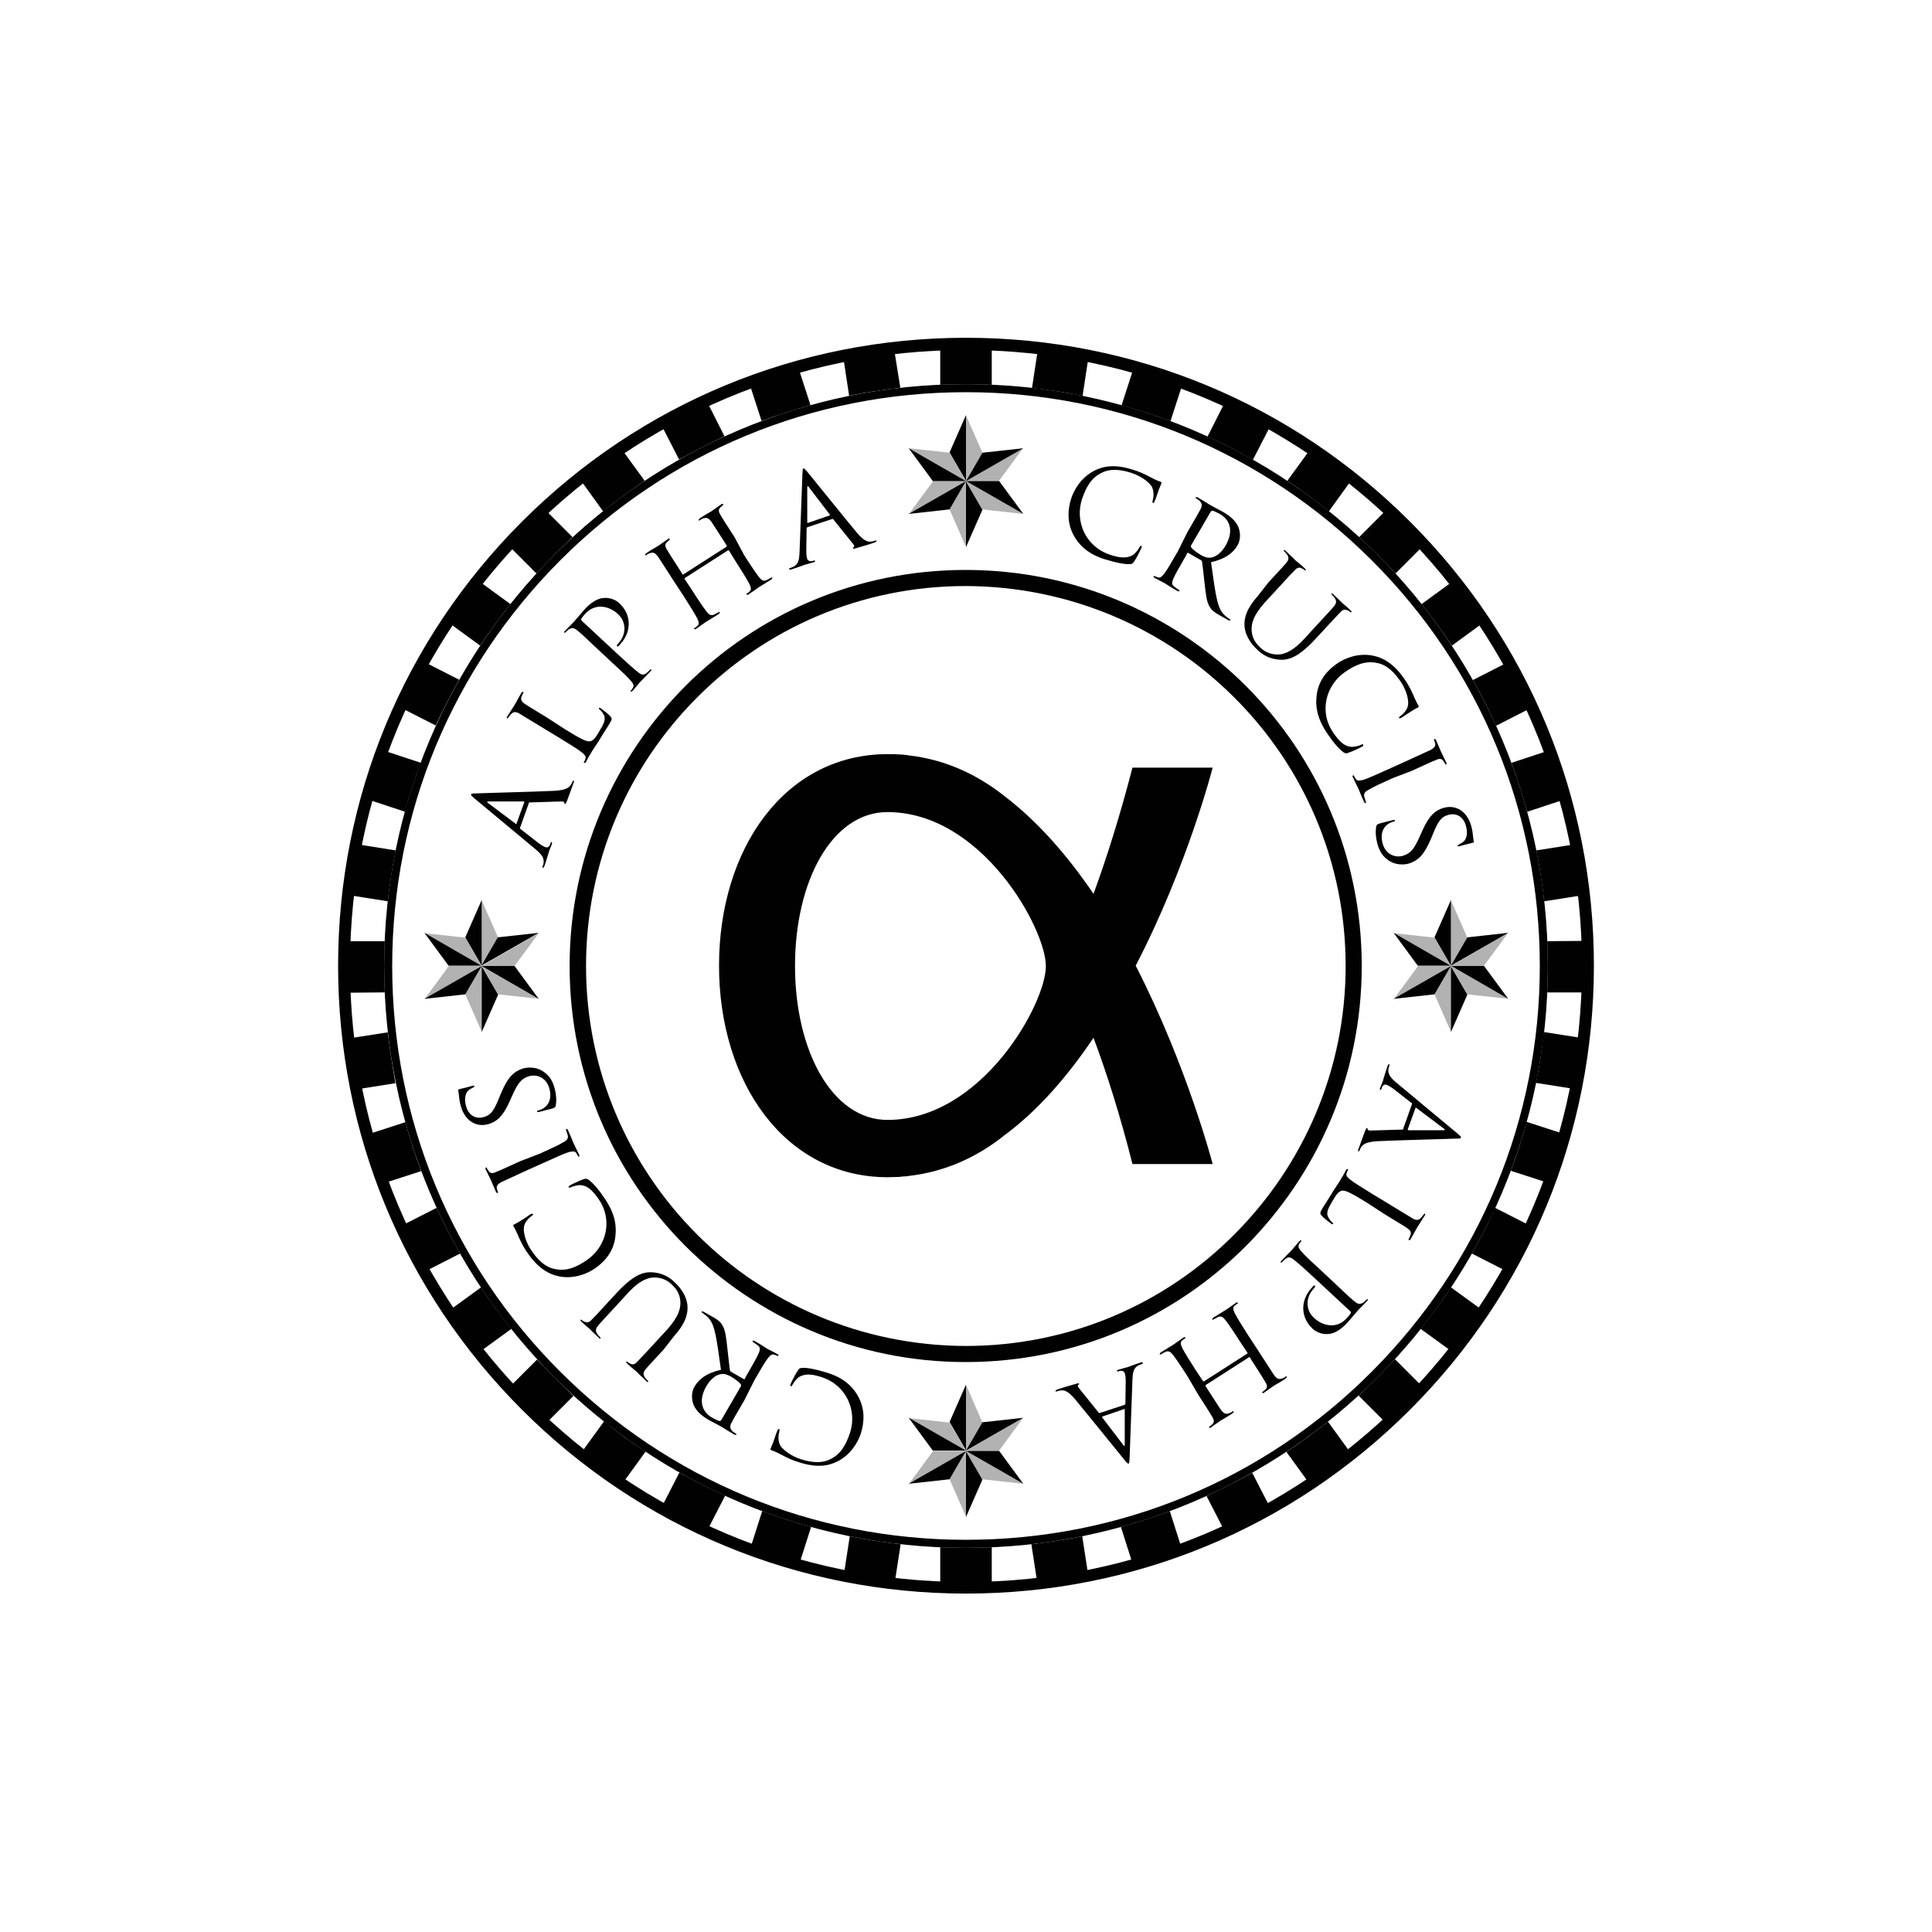 <?xml version="1.0" encoding="utf-8"?>
<!-- Generator: Adobe Illustrator 21.0.1, SVG Export Plug-In . SVG Version: 6.00 Build 0)  -->
<svg version="1.1" id="Layer_1" xmlns="http://www.w3.org/2000/svg" xmlns:xlink="http://www.w3.org/1999/xlink" x="0px" y="0px"
	 viewBox="0 0 600 600" style="enable-background:new 0 0 600 600;" xml:space="preserve">
<style type="text/css">
	.st0{fill:#010101;}
	.st1{fill:#B1B2B1;}
	.st2{enable-background:new    ;}
</style>
<g>
	<g>
		<g>
			<g>
				<g>
					<g>
						<path class="st0" d="M376.6,238.4h-24.9c-3.9,15-8,28-12.1,39.2c-8-11.8-17.3-22.5-27.7-30.4c-8.2-6.5-18.1-11.3-29.7-12.6
							c-0.2,0-0.4-0.1-0.6-0.1c-0.8-0.1-1.6-0.2-2.3-0.2c-1.2-0.1-2.3-0.1-3.6-0.1c-32,0-52.4,29.4-52.4,65.7
							c0,36.2,20.4,65.7,52.4,65.7c1.1,0,2.3-0.1,3.6-0.1c0.8-0.1,1.6-0.2,2.3-0.2c0.3,0,0.4-0.1,0.6-0.1
							c11.6-1.3,21.6-6.1,29.7-12.6c10.6-7.8,19.8-18.6,27.7-30.3c4.2,11.2,8.3,24.2,12.1,39.2h24.9c0,0-7.9-30.4-23.9-61.6
							C368.8,268.9,376.6,238.4,376.6,238.4 M275.6,347.8c-17.1,0-28.7-21.4-28.7-47.8c0-26.4,11.5-47.8,28.7-47.8
							c29.4,0,49.2,36.3,49.2,47.8C324.9,311.5,305,347.8,275.6,347.8"/>
						<path class="st0" d="M420.4,300h2.5c0,34-13.8,64.7-36,87c-22.3,22.3-53,36-87,36s-64.7-13.8-87-36c-22.3-22.3-36-53-36-87
							s13.8-64.7,36-87c22.3-22.3,53-36,87-36s64.7,13.8,87,36c22.3,22.3,36,53,36,87h-5c0-32.6-13.2-62.1-34.6-83.4
							c-21.3-21.3-50.8-34.5-83.4-34.6c-32.6,0-62.1,13.2-83.4,34.6C195.2,237.9,182,267.4,182,300s13.2,62.1,34.5,83.4
							c21.3,21.3,50.8,34.5,83.4,34.6c32.6,0,62.1-13.2,83.4-34.6c21.3-21.3,34.6-50.8,34.6-83.4H420.4"/>
						<path class="st1" d="M149.6,300l5.1-8.8l-5.1-11.6 M149.6,300l-5.1,8.8l5.1,11.6V300z M149.6,300h10.2l7.5-10.2L149.6,300z
							 M149.6,300h-10.2l-7.5,10.2L149.6,300z M149.6,300l5.1,8.8l12.7,1.4L149.6,300z M149.6,300l-5.1-8.8l-12.7-1.4L149.6,300z"/>
						<path class="st0" d="M149.6,279.5l-5.1,11.6l5.1,8.8 M149.6,320.5l5.1-11.6l-5.1-8.8C149.6,300,149.6,320.5,149.6,320.5z
							 M131.8,289.7l7.5,10.2h10.2L131.8,289.7z M167.3,310.2l-7.5-10.2h-10.2L167.3,310.2z M131.8,310.2l12.7-1.4l5.1-8.8
							L131.8,310.2z M167.3,289.7l-12.7,1.4l-5.1,8.8L167.3,289.7z"/>
						<path class="st1" d="M450.6,300l5.1-8.8l-5.1-11.6 M450.6,300l-5.1,8.8l5.1,11.6V300z M450.6,300h10.2l7.5-10.2L450.6,300z
							 M450.6,300h-10.2l-7.5,10.2L450.6,300z M450.6,300l5.1,8.8l12.7,1.4L450.6,300z M450.6,300l-5.1-8.8l-12.7-1.4L450.6,300z"/>
						<path class="st0" d="M450.6,279.5l-5.1,11.6l5.1,8.8 M450.6,320.5l5.1-11.6l-5.1-8.8V320.5z M432.8,289.7l7.5,10.2h10.2
							L432.8,289.7z M468.4,310.2l-7.5-10.2h-10.2L468.4,310.2z M432.8,310.2l12.7-1.4l5.1-8.8L432.8,310.2z M468.4,289.7l-12.7,1.4
							l-5.1,8.8L468.4,289.7z"/>
						<path class="st1" d="M300,149.4l5.1-8.8l-5.1-11.6 M300,149.4l-5.1,8.8l5.1,11.7V149.4z M300,149.4h10.2l7.5-10.2L300,149.4z
							 M300,149.4h-10.2l-7.5,10.2L300,149.4z M300,149.4l5.1,8.8l12.7,1.4L300,149.4z M300,149.4l-5.1-8.8l-12.7-1.4L300,149.4z"/>
						<path class="st0" d="M300,128.9l-5.1,11.6l5.1,8.8 M300,169.9l5.1-11.6l-5.1-8.8V169.9z M282.2,139.2l7.5,10.2H300
							L282.2,139.2z M317.8,159.6l-7.5-10.2H300L317.8,159.6z M282.2,159.6l12.7-1.4l5.1-8.8L282.2,159.6z M317.8,139.2l-12.7,1.4
							l-5.1,8.8L317.8,139.2z"/>
						<path class="st1" d="M300,450.6l5.1-8.8L300,430 M300,450.6l-5.1,8.8l5.1,11.6V450.6z M300,450.6h10.2l7.5-10.2L300,450.6z
							 M300,450.6h-10.2l-7.5,10.2L300,450.6z M300,450.6l5.1,8.8l12.7,1.4L300,450.6z M300,450.6l-5.1-8.8l-12.7-1.4L300,450.6z"/>
						<path class="st0" d="M300,430l-5.1,11.6l5.1,8.8 M300,471.1l5.1-11.6l-5.1-8.8V471.1z M282.2,440.3l7.5,10.2H300L282.2,440.3z
							 M317.8,460.8l-7.5-10.2H300L317.8,460.8z M282.2,460.8l12.7-1.4l5.1-8.8L282.2,460.8z M317.8,440.3l-12.7,1.4l-5.1,8.8
							L317.8,440.3z"/>
						<path class="st0" d="M300,108.7c105.7,0,191.3,85.7,191.3,191.3S405.7,491.3,300,491.3S108.7,405.7,108.7,300
							S194.3,108.7,300,108.7 M300,104.9c-52.1,0-101.1,20.3-137.9,57.1s-57.1,85.8-57.1,137.9s20.3,101.1,57.1,137.9
							s85.8,57.1,137.9,57.1s101.1-20.3,137.9-57.1s57.1-85.8,57.1-137.9s-20.3-101.1-57.1-137.9S352.1,104.9,300,104.9"/>
						<path class="st0" d="M300,121.8c47.6,0,92.3,18.6,126,52.2s52.2,78.4,52.2,126s-18.6,92.3-52.2,126s-78.4,52.2-126,52.2
							s-92.3-18.6-126-52.2s-52.2-78.4-52.2-126s18.6-92.3,52.2-126C207.7,140.3,252.4,121.8,300,121.8 M300,119.3
							c-99.8,0-180.7,80.9-180.7,180.7S200.2,480.7,300,480.7S480.7,399.8,480.7,300S399.8,119.3,300,119.3"/>
						<path class="st0" d="M200.2,149.3l-6.7-9.2l-12.9,9.4l6.7,9.3C191.5,155.4,195.8,152.3,200.2,149.3"/>
						<path class="st0" d="M225,135.5l-5.1-10.1l-14.2,7.2l5.2,10.1C215.5,140.2,220.1,137.8,225,135.5"/>
						<path class="st0" d="M177.8,166.8l-8.1-8.1L158.5,170l8.1,8.1C170.2,174.2,173.9,170.5,177.8,166.8"/>
						<path class="st0" d="M251.7,125.8l-3.5-10.8l-15.2,4.9l3.5,10.8C241.5,128.9,246.6,127.3,251.7,125.8"/>
						<path class="st0" d="M300,119.3c2.7,0,5.3,0.1,8,0.2v-11.4h-16v11.4C294.7,119.4,297.3,119.3,300,119.3"/>
						<path class="st0" d="M279.6,120.4l-1.8-11.2l-15.8,2.5l1.7,11.2C269,121.8,274.3,121.1,279.6,120.4"/>
						<path class="st0" d="M119.5,308.2c-0.1-2.7-0.2-5.5-0.2-8.2c0-2.6,0.1-5.2,0.2-7.7h-11.6l0,0l0,0v16l0,0l0,0"/>
						<path class="st0" d="M158.5,187.6l-9.3-6.8l-9.4,12.9l9.3,6.8C152.1,196,155.2,191.8,158.5,187.6"/>
						<path class="st0" d="M122.9,264.1l-11.4-1.8l-2.5,15.8l11.4,1.8C121.1,274.5,121.8,269.3,122.9,264.1"/>
						<path class="st0" d="M142.6,211.1l-10.2-5.2l-7.3,14.2l10.2,5.2C137.6,220.5,140,215.7,142.6,211.1"/>
						<path class="st0" d="M130.7,236.9l-10.9-3.6l-4.9,15.2l10.9,3.6C127.2,246.9,128.8,241.8,130.7,236.9"/>
						<path class="st0" d="M464.6,225.4l10.2-5.2l-7.2-14.2l-10.2,5.2C460,215.7,462.4,220.5,464.6,225.4"/>
						<path class="st0" d="M336.2,123l1.7-11.2l-15.7-2.5l-1.7,11.2C325.7,121.1,331,121.8,336.2,123"/>
						<path class="st0" d="M479.6,279.9l11.4-1.8l-2.5-15.8l-11.4,1.8C478.2,269.3,478.9,274.6,479.6,279.9"/>
						<path class="st0" d="M450.9,200.5l9.3-6.8l-9.4-12.9l-9.3,6.8C444.8,191.8,447.9,196,450.9,200.5"/>
						<path class="st0" d="M474.3,252.1l10.9-3.6l-4.9-15.2l-10.9,3.6C471.2,241.8,472.8,246.9,474.3,252.1"/>
						<path class="st0" d="M363.5,130.8l3.5-10.8l-15.2-4.9l-3.5,10.8C353.4,127.3,358.5,128.9,363.5,130.8"/>
						<path class="st0" d="M389.1,142.8l5.2-10.1l-14.2-7.2l-5.1,10.1C379.9,137.8,384.5,140.2,389.1,142.8"/>
						<path class="st0" d="M433.4,178.1l8.1-8.1l-11.3-11.3l-8.1,8.1C426.1,170.5,429.8,174.2,433.4,178.1"/>
						<path class="st0" d="M412.7,158.8l6.7-9.3l-12.9-9.4l-6.7,9.2C404.2,152.3,408.5,155.4,412.7,158.8"/>
						<path class="st0" d="M477,336.3l11.4,1.8l2.5-15.8l-11.5-1.8C478.9,325.9,478.1,331.2,477,336.3"/>
						<path class="st0" d="M399.5,450.9l6.9,9.5l12.9-9.4l-6.9-9.5C408.3,444.8,404,447.9,399.5,450.9"/>
						<path class="st0" d="M374.7,464.6l5.4,10.5l14.2-7.2l-5.4-10.5C384.4,459.9,379.6,462.3,374.7,464.6"/>
						<path class="st0" d="M348.1,474.2l3.6,11.3l15.2-4.9l-3.6-11.3C358.3,471.1,353.3,472.8,348.1,474.2"/>
						<path class="st0" d="M421.9,433.4l8.3,8.3l11.3-11.3l-8.3-8.3C429.5,426.1,425.8,429.8,421.9,433.4"/>
						<path class="st0" d="M469.2,363.6l11.1,3.6l4.9-15.2l-11.1-3.6C472.7,353.6,471.1,358.6,469.2,363.6"/>
						<path class="st0" d="M320.3,479.6l1.8,11.7l15.8-2.5l-1.8-11.7C330.9,478.2,325.7,478.9,320.3,479.6"/>
						<path class="st0" d="M120.4,320.6l-11.5,1.8l2.5,15.8l11.4-1.8C121.9,331.2,121.1,325.9,120.4,320.6"/>
						<path class="st0" d="M441.2,412.7l9.5,6.9l9.4-12.9l-9.5-6.9C447.7,404.3,444.5,408.5,441.2,412.7"/>
						<path class="st0" d="M457.1,389.3l10.4,5.3l7.2-14.2l-10.4-5.3C462.2,379.9,459.8,384.6,457.1,389.3"/>
						<path class="st0" d="M480.5,292.3c0.1,2.6,0.2,5.1,0.2,7.7c0,2.8-0.1,5.5-0.2,8.2h11.6v-16"/>
						<path class="st0" d="M149.4,399.8l-9.5,6.9l9.4,12.9l9.5-6.9C155.5,408.5,152.3,404.3,149.4,399.8"/>
						<path class="st0" d="M135.6,375.1l-10.4,5.3l7.3,14.2l10.4-5.3C140.2,384.6,137.8,379.9,135.6,375.1"/>
						<path class="st0" d="M166.8,422.2l-8.3,8.3l11.3,11.3l8.3-8.3C174.2,429.8,170.5,426.1,166.8,422.2"/>
						<path class="st0" d="M125.9,348.5l-11.1,3.6l4.9,15.2l11.1-3.6C128.9,358.6,127.3,353.6,125.9,348.5"/>
						<path class="st0" d="M263.9,477.1l-1.8,11.7l15.8,2.5l1.8-11.7C274.3,478.9,269.1,478.2,263.9,477.1"/>
						<path class="st0" d="M236.7,469.3l-3.6,11.3l15.2,4.9l3.6-11.3C246.7,472.8,241.7,471.1,236.7,469.3"/>
						<path class="st0" d="M300,480.7c-2.7,0-5.3-0.1-8-0.2v11.9h16v-11.9C305.3,480.6,302.7,480.7,300,480.7"/>
						<path class="st0" d="M187.6,441.4l-6.9,9.5l12.9,9.4l6.9-9.5C196,447.9,191.7,444.8,187.6,441.4"/>
						<path class="st0" d="M211,457.3l-5.4,10.5l14.2,7.2l5.4-10.5C220.4,462.3,215.6,459.9,211,457.3"/>
					</g>
				</g>
			</g>
		</g>
	</g>
	<g>
		<g>
			<g>
				<g>
					<g class="st2">
						<path class="st0" d="M147.4,248c-1-0.9-1.2-1-1.1-1.3c0.1-0.2,0.3-0.3,1.6-0.3c1.6-0.1,18.1-0.5,24.2-0.8c3.6-0.2,4.5-1,5-1.6
							c0.3-0.4,0.6-1,0.7-1.3c0.1-0.2,0.2-0.3,0.3-0.3c0.2,0.1,0.2,0.4,0,0.8c-0.2,0.5-1.1,3.1-2,5.5c-0.3,0.7-0.4,1-0.6,1
							s-0.2-0.2-0.2-0.3c0-0.3-0.3-0.5-0.9-0.5l-9.9,0.3c-0.2,0-0.3,0.1-0.3,0.3l-2.7,7.6c-0.1,0.2,0,0.3,0.2,0.4l5.5,4.3
							c0.8,0.6,1.6,1.1,2.2,1.3c0.7,0.3,1.3-0.3,1.5-1l0.1-0.3c0.1-0.3,0.2-0.3,0.3-0.3s0.2,0.3,0.1,0.6c-0.3,0.9-1,2.3-1,2.7
							c-0.1,0.3-0.7,2.3-1.3,4.1c-0.2,0.4-0.3,0.6-0.5,0.6c-0.2-0.1-0.2-0.2-0.1-0.4c0.1-0.3,0.3-0.8,0.3-1c0.3-1.7-0.8-2.9-2.3-4.2
							L147.4,248z M162.8,249.2c0.1-0.2-0.1-0.2-0.2-0.3h-10.8c-0.6,0-0.7,0.2-0.2,0.5l8.5,6.4c0.2,0.2,0.3,0.1,0.3,0L162.8,249.2z"
							/>
					</g>
					<g class="st2">
						<path class="st0" d="M175.5,226.5c4.7,2.9,6.8,4,7.8,3.7c0.9-0.2,1.6-0.9,3-3.4c1-1.7,1.8-3.1,1.4-4.4c-0.3-0.7-0.9-1.6-1.4-2
							c-0.3-0.2-0.3-0.3-0.3-0.5c0.1-0.2,0.3-0.1,0.6,0.1c0.3,0.2,2.2,1.6,2.9,2.4c0.6,0.7,0.7,0.9-0.3,2.5
							c-1.4,2.3-2.5,3.9-3.3,5.3c-0.9,1.3-1.5,2.3-2.1,3.2c-0.1,0.1-0.3,0.7-0.8,1.3c-0.3,0.7-0.8,1.4-1,1.9
							c-0.2,0.3-0.3,0.4-0.6,0.3c-0.1-0.1-0.2-0.2,0-0.3c0.2-0.3,0.3-0.7,0.4-1c0.3-0.7-0.3-1.3-1.2-2c-1.2-1-3.8-2.5-6.8-4.4
							l-5.6-3.4c-5-3-5.9-3.6-6.9-4.2c-1.1-0.6-1.8-0.7-2.7,0.3c-0.3,0.3-0.6,0.8-0.8,1c-0.1,0.1-0.3,0.3-0.3,0.2
							c-0.2-0.1-0.2-0.3,0.1-0.7c0.9-1.5,2.2-3.4,2.3-3.6c0.1-0.2,1.4-2.6,2-3.6c0.2-0.3,0.3-0.4,0.6-0.3c0.1,0.1,0.1,0.3,0,0.3
							c-0.2,0.3-0.3,0.7-0.5,1.1c-0.4,1,0,1.6,1,2.3c1,0.7,1.9,1.2,6.8,4.2L175.5,226.5z"/>
					</g>
					<g class="st2">
						<path class="st0" d="M185.3,201.3c-4.2-4-5-4.7-6-5.5c-1-0.8-1.6-1-2.7-0.3c-0.3,0.2-0.7,0.6-1,0.9c-0.1,0.1-0.3,0.2-0.3,0.1
							c-0.2-0.2-0.1-0.3,0.2-0.6c1.1-1.2,2.8-2.8,2.9-3c0.5-0.6,2-2.3,3.1-3.6c3.2-3.5,5.5-3.6,6.3-3.6c1.1-0.1,3.1,0.3,4.5,1.6
							c3.9,3.6,3.9,8.9,0.3,12.8c-0.1,0.2-0.4,0.4-0.5,0.5c-0.1,0.2-0.3,0.3-0.4,0.1c-0.3-0.2-0.1-0.4,0.4-1
							c2.5-2.7,2.4-6.6-0.1-8.9c-0.9-0.9-2.9-2.4-5.6-2.4c-2.9,0.1-4.2,1.8-4.9,2.5c-0.4,0.4-0.8,1-1,1.3c-0.1,0.2,0,0.4,0.3,0.7
							l11.3,10.5c2.6,2.4,4.8,4.4,6.1,5.4c0.9,0.7,1.6,1,2.5,0.3c0.4-0.3,1-0.9,1.2-1.1c0.2-0.2,0.3-0.2,0.3-0.1
							c0.2,0.1,0.1,0.3-0.2,0.6c-1.4,1.5-3.1,3.2-3.2,3.3c-0.1,0.1-1.6,1.9-2.3,2.7c-0.3,0.3-0.4,0.3-0.6,0.3
							c-0.1-0.1-0.1-0.2,0-0.3c0.3-0.3,0.5-0.6,0.7-1c0.4-0.7-0.1-1.4-0.8-2.2c-1-1.2-3.2-3.2-5.8-5.6L185.3,201.3z"/>
					</g>
					<g class="st2">
						<path class="st0" d="M231.1,172.4c1.9,3,3.6,5.5,4.6,6.8c0.7,0.9,1.3,1.4,2.3,1c0.5-0.3,1.2-0.6,1.5-0.8
							c0.2-0.1,0.3-0.1,0.3,0c0.1,0.2,0,0.3-0.3,0.6c-1.7,1.1-3.8,2.3-3.9,2.4c-0.1,0.1-2.1,1.5-3,2.1c-0.3,0.3-0.5,0.3-0.7,0.1
							c-0.1-0.1-0.1-0.3,0.1-0.3c0.3-0.2,0.6-0.5,0.9-0.7c0.5-0.5,0.3-1.3-0.2-2.3c-0.7-1.4-2.3-3.9-4.2-6.9l-2.1-3.4
							c-0.1-0.1-0.3-0.1-0.3-0.1l-13.4,8.6c-0.1,0.1-0.2,0.2-0.1,0.3l2.2,3.3c1.9,3,3.6,5.5,4.6,6.8c0.7,0.9,1.3,1.4,2.3,1
							c0.5-0.3,1.2-0.6,1.5-0.8c0.2-0.1,0.3-0.1,0.3,0c0.1,0.2,0,0.3-0.3,0.6c-1.7,1.1-3.8,2.3-3.9,2.4c-0.2,0.1-2.1,1.5-3,2.1
							c-0.3,0.3-0.5,0.3-0.7,0.1c-0.1-0.1-0.1-0.3,0.2-0.3c0.3-0.2,0.6-0.5,0.9-0.7c0.5-0.5,0.3-1.3-0.2-2.3
							c-0.7-1.4-2.3-3.9-4.2-6.9l-3.6-5.5c-3.2-4.9-3.7-5.8-4.4-6.8c-0.8-1-1.3-1.4-2.5-1c-0.3,0.1-0.9,0.4-1.1,0.6
							c-0.1,0.1-0.3,0.1-0.3,0c-0.1-0.2,0-0.3,0.3-0.6c1.4-1,3.5-2.1,3.6-2.2c0.2-0.1,2.1-1.5,3-2.1c0.3-0.3,0.5-0.3,0.7-0.1
							c0.1,0.1,0,0.3-0.1,0.3c-0.3,0.2-0.3,0.3-0.7,0.6c-0.8,0.7-0.7,1.4,0,2.5c0.6,1,1.1,1.9,4.3,6.8l0.4,0.7
							c0.1,0.2,0.2,0.1,0.3,0.1l13.4-8.6c0.1-0.1,0.2-0.2,0.1-0.3l-0.4-0.7c-3.2-4.9-3.7-5.8-4.4-6.8c-0.8-1-1.3-1.4-2.5-1
							c-0.3,0.1-0.9,0.4-1.1,0.6c-0.1,0.1-0.3,0.1-0.3,0c-0.1-0.2,0-0.3,0.3-0.6c1.4-1,3.5-2.1,3.6-2.2c0.2-0.1,2.1-1.5,3-2.1
							c0.3-0.3,0.5-0.3,0.7-0.1c0.1,0.1,0,0.3-0.1,0.3c-0.3,0.2-0.3,0.3-0.7,0.6c-0.8,0.7-0.7,1.4,0,2.5c0.6,1,1.1,1.9,4.3,6.8
							L231.1,172.4z"/>
					</g>
					<g class="st2">
						<path class="st0" d="M249.2,147.1c0.1-1.3,0.1-1.6,0.3-1.6c0.2-0.1,0.4,0.1,1.2,1c1,1.2,11.4,14.1,15.3,18.8
							c2.3,2.8,3.6,3,4.3,2.9c0.6,0,1.1-0.2,1.5-0.3c0.2-0.1,0.3-0.1,0.4,0.1c0.1,0.2-0.3,0.3-0.6,0.5c-0.5,0.2-3.1,1-5.6,1.7
							c-0.7,0.2-1,0.3-1.1,0.1c-0.1-0.2,0-0.3,0.2-0.3c0.2-0.2,0.3-0.5-0.1-1l-6.2-7.7c-0.1-0.1-0.2-0.2-0.4-0.1l-7.6,2.5
							c-0.2,0.1-0.3,0.2-0.3,0.4l-0.1,7c0,1,0.1,1.9,0.3,2.5c0.3,0.7,1.1,0.8,1.7,0.6l0.3-0.1c0.3-0.1,0.3-0.1,0.4,0.1
							c0.1,0.2-0.1,0.3-0.4,0.4c-0.9,0.3-2.4,0.7-2.8,0.8c-0.4,0.1-2.3,0.9-4,1.4c-0.4,0.2-0.7,0.2-0.8-0.1
							c-0.1-0.2,0.1-0.3,0.3-0.3c0.3-0.1,0.8-0.3,1-0.4c1.6-0.8,1.8-2.3,1.9-4.3L249.2,147.1z M257.6,160.1c0.2-0.1,0.2-0.2,0.1-0.3
							l-6.5-8.5c-0.3-0.5-0.5-0.4-0.5,0.2v10.7c0,0.2,0.1,0.3,0.2,0.2L257.6,160.1z"/>
					</g>
					<g class="st2">
						<path class="st0" d="M333.7,166.7c-2.5-4.2-2.1-8.6-1-12c0.8-2.4,2.9-6.3,7.1-8.5c2.9-1.5,6.6-2.1,12.1-0.3
							c1.4,0.4,3.4,1.2,5,2.1c1.3,0.7,2.3,1.2,3.5,1.6c0.3,0.2,0.4,0.3,0.3,0.5c-0.1,0.3-0.3,0.7-0.8,1.9c-0.4,1.1-1,3.1-1.3,3.6
							c-0.2,0.5-0.3,0.7-0.5,0.6c-0.3-0.1-0.2-0.3-0.1-0.9c0.4-1.4,0.3-3-0.3-4.2c-1-1.5-3.4-3.3-6.5-4.3c-4.8-1.5-7.4-0.8-9,0
							c-3.4,1.6-5,4.7-6.2,8.3c-2.2,6.8,1.1,14.7,8.8,17.2c2.7,0.9,4.9,1.2,6.8,0.2c1-0.5,2-2,2.3-2.6c0.2-0.3,0.3-0.5,0.5-0.4
							c0.2,0.1,0.2,0.3,0.1,0.6s-1.5,3.2-2.3,4.3c-0.4,0.6-0.5,0.7-1.3,0.8c-1.6,0.1-4.4-0.5-6.7-1.2
							C338.9,172.6,335.7,170.1,333.7,166.7z"/>
					</g>
					<g class="st2">
						<path class="st0" d="M368.8,165.2c2.9-5,3.5-6,4-7c0.6-1.1,0.6-1.8-0.3-2.7c-0.3-0.2-0.8-0.6-1-0.7c-0.2-0.1-0.3-0.2-0.2-0.3
							s0.3-0.2,0.7,0c1.5,0.9,3.5,2.1,3.6,2.2c0.3,0.2,2.9,1.6,3.9,2.1c2.1,1.2,4.1,2.6,5.1,4.9c0.4,1,1,3.5-0.3,5.7
							c-1.4,2.4-3.8,4.2-8.2,5.2c0.7,4.9,1.2,9.1,2,12.2c0.7,2.9,1.9,4,2.6,4.6c0.5,0.4,1,0.7,1.2,0.9c0.2,0.1,0.3,0.3,0.2,0.3
							c-0.1,0.2-0.3,0.2-1-0.2l-2.3-1.3c-1.8-1-2.5-1.6-3.1-2.6c-1-1.6-1.2-3.8-1.6-7.3c-0.3-2.6-0.6-5.6-0.8-6.8
							c-0.1-0.2-0.1-0.3-0.3-0.4l-4-2.3c-0.2-0.1-0.3,0-0.3,0.1l-0.4,0.8c-1.8,3.1-3.3,5.7-3.9,7.1c-0.4,1-0.7,1.8,0.3,2.5
							c0.4,0.3,1.1,0.8,1.4,1c0.2,0.1,0.2,0.3,0.2,0.3c-0.1,0.2-0.3,0.2-0.7,0c-1.8-1-3.8-2.3-3.9-2.4c0,0-2.2-1.1-3.1-1.6
							c-0.3-0.2-0.5-0.3-0.3-0.5c0.1-0.1,0.2-0.2,0.3-0.1c0.3,0.2,0.7,0.3,1,0.4c0.7,0.3,1.3-0.3,2-1.2c1-1.3,2.4-3.8,4.2-6.9
							L368.8,165.2z M369.9,169.4c-0.1,0.2-0.1,0.3,0,0.5c0.3,0.6,1.6,1.6,3.1,2.5c0.8,0.4,1.7,0.9,2.8,0.8c1.6-0.1,3.5-1.4,4.9-3.9
							c2.3-4.1,1.6-7.7-1.9-9.7c-1-0.5-1.9-1-2.3-1c-0.2,0-0.3,0.1-0.5,0.3L369.9,169.4z"/>
					</g>
					<g class="st2">
						<path class="st0" d="M393.9,180.9c4-4.3,4.7-5.1,5.5-6c0.8-1,1-1.6,0.3-2.7c-0.2-0.3-0.6-0.7-0.9-1c-0.1-0.1-0.2-0.3-0.1-0.3
							c0.2-0.2,0.3-0.1,0.6,0.2c1.2,1.1,2.9,2.8,3.1,3s2,1.6,2.8,2.4c0.3,0.3,0.4,0.4,0.3,0.6c-0.1,0.1-0.3,0.1-0.3,0
							c-0.2-0.2-0.3-0.3-0.8-0.5c-0.9-0.6-1.6-0.3-2.4,0.6c-0.9,0.9-1.6,1.6-5.5,5.9l-3.6,3.9c-3.6,4-4.3,6.5-4.2,8.8
							c0.2,2.5,1.2,3.9,2.8,5.4c1.6,1.6,4.1,2.3,6.2,2c2.7-0.4,5.2-2.4,7.8-5.3l3.2-3.5c4-4.3,4.7-5.1,5.5-6c0.8-1,1-1.6,0.3-2.7
							c-0.2-0.3-0.6-0.7-0.9-1c-0.1-0.1-0.2-0.3-0.1-0.3c0.2-0.2,0.3-0.1,0.6,0.2c1.2,1.1,2.7,2.6,2.9,2.8s1.6,1.3,2.4,2.1
							c0.3,0.3,0.4,0.4,0.3,0.6c-0.1,0.1-0.3,0.1-0.3,0c-0.2-0.2-0.3-0.3-0.8-0.5c-0.9-0.5-1.6-0.3-2.4,0.6s-1.6,1.6-5.5,5.9
							l-2.7,2.9c-2.8,2.9-6.2,6-10.1,5.9c-3.6-0.1-5.9-1.6-7.5-3.2c-1-0.9-3.6-3.6-3.9-7.2c-0.2-2.5,0.6-5.5,4.2-9.5L393.9,180.9z"
							/>
					</g>
					<g class="st2">
						<path class="st0" d="M408.9,215.9c0.6-4.9,3.6-8,6.6-10c2.1-1.4,6.2-3.2,10.8-2.3c3.1,0.6,6.5,2.4,9.8,7.2
							c0.9,1.2,1.9,3,2.7,4.8c0.6,1.3,1,2.4,1.7,3.5c0.2,0.3,0.1,0.5-0.1,0.6c-0.3,0.2-0.7,0.3-1.8,1c-1,0.6-2.8,1.8-3.2,2.1
							c-0.5,0.3-0.7,0.3-0.9,0.2s0.1-0.4,0.5-0.7c1.2-0.9,2.2-2.2,2.3-3.5c0.2-1.7-0.6-4.7-2.5-7.4c-2.8-4.1-5.4-5.2-7.1-5.5
							c-3.7-0.8-6.8,0.6-10,2.8c-5.9,4.1-8.2,12.3-3.6,18.9c1.6,2.3,3.1,4,5.2,4.3c1.1,0.2,2.8-0.3,3.4-0.6c0.3-0.2,0.5-0.2,0.7,0
							c0.1,0.2-0.1,0.3-0.3,0.5c-0.2,0.2-3.1,1.6-4.4,2c-0.7,0.3-0.8,0.2-1.5-0.2c-1.3-0.9-3.2-3.1-4.5-5.1
							C409.3,223.8,408.4,219.9,408.9,215.9z"/>
					</g>
					<g class="st2">
						<path class="st0" d="M432.4,241.7c-3.3,1.5-6,2.7-7.4,3.6c-1,0.5-1.6,1.1-1.3,2.2c0.2,0.5,0.4,1.3,0.5,1.6
							c0.1,0.2,0,0.3-0.1,0.3c-0.2,0.1-0.3-0.1-0.5-0.4c-0.9-1.9-1.7-4.1-1.8-4.2s-1.1-2.3-1.6-3.3c-0.2-0.3-0.2-0.6,0-0.7
							c0.1-0.1,0.3,0,0.3,0.2c0.2,0.3,0.4,0.7,0.6,1c0.4,0.6,1.3,0.4,2.3,0.2c1.5-0.5,4.2-1.7,7.5-3.2l6-2.7
							c5.3-2.4,6.2-2.9,7.4-3.4c1.1-0.6,1.6-1.2,1.4-2c-0.1-0.4-0.3-0.9-0.3-1.1c-0.1-0.2-0.1-0.3,0.1-0.3c0.2-0.1,0.3,0.1,0.5,0.4
							c0.5,1.1,1.4,3.3,1.5,3.5c0.1,0.2,1.1,2.3,1.6,3.3c0.2,0.3,0.2,0.6,0,0.7c-0.2,0.1-0.3,0-0.3-0.2c-0.1-0.3-0.3-0.4-0.5-0.8
							c-0.6-0.9-1.3-0.9-2.5-0.3c-1.1,0.4-2.1,0.9-7.4,3.3L432.4,241.7z"/>
					</g>
					<g class="st2">
						<path class="st0" d="M427.4,256.7c0.1-0.6,0.3-0.7,1.2-1c1.8-0.5,3.3-0.8,3.9-1c0.4-0.1,0.6-0.1,0.7,0.1
							c0.1,0.2,0,0.3-0.3,0.3c-0.3,0.1-0.9,0.3-1.3,0.5c-2.5,1.3-2.9,4-2.2,6.4c1,3.5,4,4.4,6.2,3.8c2.5-0.7,3.6-2.2,5.3-6l0.9-2
							c2.1-4.7,4.1-6.2,6.5-6.9c3.8-1.1,7.3,1,8.6,5.6c0.4,1.4,0.5,2.5,0.6,3.5c0.1,0.7,0.1,1,0.2,1.3c0.1,0.3,0,0.3-0.2,0.4
							s-1.4,0.3-3.9,1c-0.6,0.2-0.9,0.2-0.9,0c-0.1-0.2,0.1-0.3,0.3-0.4c0.4-0.2,1.3-0.7,1.6-1c0.3-0.3,1.6-1.7,0.6-5
							c-0.7-2.5-2.8-4-5.5-3.2c-2.1,0.6-3.1,1.9-4.8,6.2l-0.5,1.2c-2.2,5.2-4.1,6.8-6.9,7.7c-1.5,0.4-4.4,0.6-6.8-1.4
							c-1.6-1.2-2.5-3-3-5C427.3,260.2,427.1,258.5,427.4,256.7z"/>
					</g>
					<g class="st2">
						<path class="st0" d="M452.6,352c1,0.9,1.2,1,1.1,1.3c-0.1,0.3-0.3,0.3-1.6,0.3c-1.6,0.1-18.1,0.5-24.2,0.8
							c-3.6,0.2-4.5,1-5,1.6c-0.3,0.4-0.6,1-0.7,1.3c-0.1,0.2-0.2,0.3-0.3,0.3c-0.2-0.1-0.2-0.4,0-0.8c0.2-0.5,1.1-3.1,2-5.5
							c0.3-0.7,0.4-1,0.6-1c0.2,0.1,0.2,0.2,0.2,0.3c0,0.3,0.3,0.5,0.9,0.5l9.9-0.3c0.2,0,0.3-0.1,0.3-0.3l2.7-7.6
							c0.1-0.2,0-0.3-0.2-0.4l-5.5-4.3c-0.8-0.6-1.6-1.1-2.2-1.3c-0.7-0.3-1.3,0.3-1.5,1l-0.1,0.3c-0.1,0.3-0.2,0.3-0.3,0.3
							c-0.2-0.1-0.2-0.3-0.1-0.6c0.3-0.9,1-2.3,1-2.7c0.1-0.3,0.7-2.3,1.3-4.1c0.2-0.4,0.3-0.6,0.5-0.6c0.2,0.1,0.2,0.2,0.1,0.4
							c-0.1,0.3-0.3,0.8-0.3,1c-0.3,1.7,0.8,2.9,2.3,4.2L452.6,352z M437.2,350.7c-0.1,0.2,0.1,0.2,0.2,0.3h10.8
							c0.6,0,0.7-0.2,0.2-0.5l-8.5-6.4c-0.2-0.2-0.3-0.1-0.3,0L437.2,350.7z"/>
					</g>
					<g class="st2">
						<path class="st0" d="M424.5,373.5c-4.7-2.9-6.8-4-7.8-3.7c-0.9,0.2-1.6,0.9-3,3.4c-1,1.7-1.8,3.1-1.4,4.4
							c0.3,0.7,0.9,1.6,1.4,2c0.3,0.2,0.3,0.3,0.3,0.5c-0.1,0.2-0.3,0.1-0.6-0.1c-0.3-0.2-2.2-1.6-2.9-2.4c-0.6-0.7-0.7-0.9,0.3-2.5
							c1.4-2.3,2.5-3.9,3.3-5.3c0.9-1.3,1.5-2.3,2.1-3.2c0.1-0.1,0.3-0.7,0.8-1.3c0.3-0.7,0.8-1.4,1-1.9c0.2-0.3,0.3-0.4,0.6-0.3
							c0.1,0.1,0.2,0.2,0,0.3c-0.2,0.3-0.3,0.7-0.4,1c-0.3,0.7,0.3,1.3,1.2,2c1.2,1,3.8,2.5,6.8,4.4l5.6,3.4c5,3,5.9,3.6,6.9,4.2
							c1.1,0.6,1.8,0.7,2.7-0.3c0.3-0.3,0.6-0.8,0.8-1c0.1-0.1,0.3-0.3,0.3-0.2c0.2,0.1,0.2,0.3-0.1,0.7c-0.9,1.5-2.2,3.4-2.3,3.6
							s-1.4,2.6-2,3.6c-0.2,0.3-0.3,0.4-0.6,0.3c-0.1-0.1-0.1-0.3,0-0.3c0.2-0.3,0.3-0.7,0.5-1.1c0.4-1,0-1.6-1-2.3
							c-1-0.7-1.9-1.2-6.8-4.2L424.5,373.5z"/>
					</g>
					<g class="st2">
						<path class="st0" d="M414.7,398.7c4.2,4,5,4.7,6,5.5s1.6,1,2.7,0.3c0.3-0.2,0.7-0.6,1-0.9c0.1-0.1,0.3-0.2,0.3-0.1
							c0.2,0.2,0.1,0.3-0.2,0.6c-1.1,1.2-2.8,2.8-2.9,3c-0.5,0.6-2,2.3-3.1,3.6c-3.2,3.5-5.5,3.6-6.3,3.6c-1.1,0.1-3.1-0.3-4.5-1.6
							c-3.9-3.6-3.9-8.9-0.3-12.8c0.1-0.2,0.4-0.4,0.5-0.5c0.1-0.2,0.3-0.3,0.4-0.1c0.3,0.2,0.1,0.4-0.4,1c-2.5,2.7-2.4,6.6,0.1,8.9
							c0.9,0.9,2.9,2.4,5.6,2.4c2.9-0.1,4.2-1.8,4.9-2.5c0.4-0.4,0.8-1,1-1.3c0.1-0.2,0-0.4-0.3-0.7l-11.3-10.5
							c-2.6-2.4-4.8-4.4-6.1-5.4c-0.9-0.7-1.6-1-2.5-0.3c-0.4,0.3-1,0.9-1.2,1.1c-0.2,0.2-0.3,0.2-0.3,0.1c-0.2-0.1-0.1-0.3,0.2-0.6
							c1.4-1.5,3.1-3.2,3.2-3.3c0.1-0.1,1.6-1.9,2.3-2.7c0.3-0.3,0.4-0.3,0.6-0.3c0.1,0.1,0.1,0.2,0,0.3c-0.3,0.3-0.5,0.6-0.7,1
							c-0.4,0.7,0.1,1.4,0.8,2.2c1,1.2,3.2,3.2,5.8,5.6L414.7,398.7z"/>
					</g>
					<g class="st2">
						<path class="st0" d="M368.9,427.6c-1.9-3-3.6-5.5-4.6-6.8c-0.7-0.9-1.3-1.4-2.3-1c-0.5,0.3-1.2,0.6-1.5,0.8
							c-0.2,0.1-0.3,0.1-0.3,0c-0.1-0.2,0-0.3,0.3-0.6c1.7-1.1,3.8-2.3,3.9-2.4s2.1-1.5,3-2.1c0.3-0.3,0.5-0.3,0.7-0.1
							c0.1,0.1,0.1,0.3-0.2,0.3c-0.3,0.2-0.6,0.5-0.9,0.7c-0.5,0.5-0.3,1.3,0.2,2.3c0.7,1.4,2.3,3.9,4.2,6.9l2.2,3.3
							c0.1,0.1,0.2,0.1,0.3,0.1l13.4-8.6c0.1-0.1,0.2-0.2,0.1-0.3l-2.2-3.3c-1.9-3-3.6-5.5-4.6-6.8c-0.7-0.9-1.3-1.4-2.3-1
							c-0.5,0.3-1.2,0.6-1.5,0.8c-0.2,0.1-0.3,0.1-0.3,0c-0.1-0.2,0-0.3,0.3-0.6c1.7-1.1,3.8-2.3,3.9-2.4c0.2-0.1,2.1-1.5,3-2.1
							c0.3-0.3,0.5-0.3,0.7-0.1c0.1,0.1,0.1,0.3-0.2,0.3c-0.3,0.2-0.6,0.5-0.9,0.7c-0.5,0.5-0.3,1.3,0.2,2.3
							c0.7,1.4,2.3,3.9,4.2,6.9l3.6,5.5c3.2,4.9,3.7,5.8,4.4,6.8c0.8,1,1.3,1.4,2.5,1c0.3-0.1,0.9-0.4,1.1-0.6
							c0.1-0.1,0.3-0.1,0.3,0c0.1,0.2,0,0.3-0.3,0.6c-1.4,1-3.5,2.1-3.6,2.2c-0.2,0.1-2.1,1.5-3,2.1c-0.3,0.3-0.5,0.3-0.7,0.1
							c-0.1-0.1,0-0.3,0.2-0.3c0.3-0.2,0.3-0.3,0.7-0.6c0.8-0.7,0.7-1.4,0-2.5c-0.6-1-1.1-1.9-4.3-6.8l-0.4-0.7
							c-0.1-0.2-0.2-0.1-0.3-0.1l-13.4,8.6c-0.1,0.1-0.2,0.2-0.1,0.3l0.4,0.7c3.2,4.9,3.7,5.8,4.4,6.8c0.8,1,1.3,1.4,2.5,1
							c0.3-0.1,0.9-0.4,1.1-0.6c0.1-0.1,0.3-0.1,0.3,0c0.1,0.2,0,0.3-0.3,0.6c-1.4,1-3.5,2.1-3.6,2.2c-0.2,0.1-2.1,1.5-3,2.1
							c-0.3,0.3-0.5,0.3-0.7,0.1c-0.1-0.1,0-0.3,0.2-0.3c0.3-0.2,0.3-0.3,0.7-0.6c0.8-0.7,0.7-1.4,0-2.5c-0.6-1-1.1-1.9-4.3-6.8
							L368.9,427.6z"/>
					</g>
					<g class="st2">
						<path class="st0" d="M350.8,452.9c-0.1,1.3-0.1,1.6-0.3,1.6c-0.2,0.1-0.4-0.1-1.2-1c-1-1.2-11.4-14.1-15.3-18.8
							c-2.3-2.8-3.6-3-4.3-2.9c-0.6,0-1.1,0.2-1.5,0.3c-0.2,0.1-0.3,0.1-0.4-0.1c-0.1-0.2,0.3-0.3,0.6-0.5c0.5-0.2,3.1-1,5.6-1.7
							c0.7-0.2,1-0.3,1.1-0.1c0.1,0.2,0,0.3-0.2,0.3c-0.2,0.2-0.3,0.5,0.1,1l6.2,7.7c0.1,0.1,0.2,0.2,0.4,0.1l7.6-2.5
							c0.2-0.1,0.3-0.2,0.3-0.4l0.1-7c0-1-0.1-1.9-0.3-2.5c-0.3-0.7-1.1-0.8-1.7-0.6l-0.3,0.1c-0.3,0.1-0.3,0.1-0.4-0.1
							c-0.1-0.2,0.1-0.3,0.4-0.4c0.9-0.3,2.4-0.7,2.8-0.8c0.4-0.1,2.3-0.9,4-1.4c0.4-0.2,0.7-0.2,0.8,0.1c0.1,0.2-0.1,0.3-0.3,0.3
							c-0.3,0.1-0.8,0.3-1,0.4c-1.6,0.8-1.8,2.3-1.9,4.3L350.8,452.9z M342.4,439.9c-0.2,0.1-0.2,0.2-0.1,0.3l6.5,8.5
							c0.3,0.5,0.5,0.4,0.5-0.2v-10.7c0-0.2-0.1-0.3-0.2-0.2L342.4,439.9z"/>
					</g>
					<g class="st2">
						<path class="st0" d="M266.3,433.3c2.5,4.2,2.1,8.6,1,12c-0.8,2.4-2.9,6.3-7.1,8.5c-2.9,1.5-6.6,2.1-12.1,0.3
							c-1.4-0.4-3.4-1.2-5-2.1c-1.3-0.7-2.3-1.2-3.5-1.6c-0.3-0.2-0.4-0.3-0.3-0.5c0.1-0.3,0.3-0.7,0.8-1.9c0.4-1.1,1-3.1,1.3-3.6
							c0.2-0.5,0.3-0.7,0.5-0.6c0.3,0.1,0.2,0.3,0.1,0.9c-0.4,1.4-0.3,3,0.3,4.2c1,1.5,3.4,3.3,6.5,4.3c4.8,1.5,7.4,0.8,9,0
							c3.4-1.6,5-4.7,6.2-8.3c2.2-6.8-1.1-14.7-8.8-17.2c-2.7-0.9-4.9-1.2-6.8-0.2c-1,0.5-2,2-2.3,2.6c-0.2,0.3-0.3,0.5-0.5,0.4
							c-0.2-0.1-0.2-0.3-0.1-0.6s1.5-3.2,2.3-4.3c0.4-0.6,0.5-0.7,1.3-0.8c1.6-0.1,4.4,0.5,6.7,1.2
							C261.1,427.4,264.3,429.9,266.3,433.3z"/>
					</g>
					<g class="st2">
						<path class="st0" d="M231.2,434.8c-2.9,5-3.5,6-4,7c-0.6,1.1-0.6,1.8,0.3,2.7c0.3,0.2,0.8,0.6,1,0.7c0.2,0.1,0.3,0.2,0.2,0.3
							s-0.3,0.2-0.7,0c-1.5-0.9-3.5-2.1-3.6-2.2c-0.3-0.2-2.9-1.6-3.9-2.1c-2.1-1.2-4.1-2.6-5.1-4.9c-0.4-1-1-3.5,0.3-5.7
							c1.4-2.4,3.8-4.2,8.2-5.2c-0.7-4.9-1.2-9.1-2-12.2c-0.7-2.9-1.9-4-2.6-4.6c-0.5-0.4-1-0.7-1.2-0.9c-0.2-0.1-0.3-0.3-0.2-0.3
							c0.1-0.2,0.3-0.2,1,0.2l2.3,1.3c1.8,1,2.5,1.6,3.1,2.6c1,1.6,1.2,3.8,1.6,7.3c0.3,2.6,0.6,5.6,0.8,6.8
							c0.1,0.2,0.1,0.3,0.3,0.4l4,2.3c0.2,0.1,0.3,0,0.3-0.1l0.4-0.8c1.8-3.1,3.3-5.7,3.9-7.1c0.4-1,0.7-1.8-0.3-2.5
							c-0.4-0.3-1.1-0.8-1.4-1c-0.2-0.1-0.2-0.3-0.2-0.3c0.1-0.2,0.3-0.2,0.7,0c1.8,1,3.8,2.3,3.9,2.4c0,0,2.2,1.1,3.1,1.6
							c0.3,0.2,0.5,0.3,0.3,0.5c-0.1,0.1-0.2,0.2-0.3,0.1c-0.3-0.2-0.7-0.3-1-0.4c-0.7-0.3-1.3,0.3-2,1.2c-1,1.3-2.4,3.8-4.2,6.9
							L231.2,434.8z M230.1,430.5c0.1-0.2,0.1-0.3,0-0.5c-0.3-0.6-1.6-1.6-3.1-2.5c-0.8-0.4-1.7-0.9-2.8-0.8
							c-1.6,0.1-3.5,1.4-4.9,3.9c-2.3,4.1-1.6,7.7,1.9,9.7c1,0.5,1.9,1,2.3,1c0.2,0,0.3-0.1,0.5-0.3L230.1,430.5z"/>
					</g>
					<g class="st2">
						<path class="st0" d="M206.1,419.1c-4,4.3-4.7,5.1-5.5,6c-0.8,1-1,1.6-0.3,2.7c0.2,0.3,0.6,0.7,0.9,1c0.1,0.1,0.2,0.3,0.1,0.3
							c-0.2,0.2-0.3,0.1-0.6-0.2c-1.2-1.1-2.9-2.8-3.1-3c-0.3-0.3-2-1.6-2.8-2.4c-0.3-0.3-0.4-0.4-0.3-0.6c0.1-0.1,0.3-0.1,0.3,0
							c0.2,0.2,0.3,0.3,0.8,0.5c0.9,0.6,1.6,0.3,2.4-0.6s1.6-1.6,5.5-5.9l3.6-3.9c3.6-4,4.3-6.5,4.2-8.8c-0.2-2.5-1.2-3.9-2.8-5.4
							c-1.6-1.6-4.1-2.3-6.2-2c-2.7,0.4-5.2,2.4-7.8,5.3l-3.2,3.5c-4,4.3-4.7,5.1-5.5,6c-0.8,1-1,1.6-0.3,2.7c0.2,0.3,0.6,0.7,0.9,1
							c0.1,0.1,0.2,0.3,0.1,0.3c-0.2,0.2-0.3,0.1-0.6-0.2c-1.2-1.1-2.7-2.6-2.9-2.8c-0.2-0.2-1.6-1.3-2.4-2.1
							c-0.3-0.3-0.4-0.4-0.3-0.6c0.1-0.1,0.3-0.1,0.3,0c0.2,0.2,0.3,0.3,0.8,0.5c0.9,0.5,1.6,0.3,2.4-0.6c0.9-0.9,1.6-1.6,5.5-5.9
							l2.7-2.9c2.8-2.9,6.2-6,10.1-5.9c3.6,0.1,5.9,1.6,7.5,3.2c1,0.9,3.6,3.6,3.9,7.2c0.2,2.5-0.6,5.5-4.2,9.5L206.1,419.1z"/>
					</g>
					<g class="st2">
						<path class="st0" d="M191.1,384.1c-0.6,4.9-3.6,8-6.6,10c-2.1,1.4-6.2,3.2-10.8,2.3c-3.1-0.6-6.5-2.4-9.8-7.2
							c-0.9-1.2-1.9-3-2.7-4.8c-0.6-1.3-1-2.4-1.7-3.5c-0.2-0.3-0.1-0.5,0.1-0.6c0.3-0.2,0.7-0.3,1.8-1c1-0.6,2.8-1.8,3.2-2.1
							c0.5-0.3,0.7-0.3,0.9-0.2c0.2,0.2-0.1,0.4-0.5,0.7c-1.2,0.9-2.2,2.2-2.3,3.5c-0.2,1.7,0.6,4.7,2.5,7.4
							c2.8,4.1,5.4,5.2,7.1,5.5c3.7,0.8,6.8-0.6,10-2.8c5.9-4.1,8.2-12.3,3.6-18.9c-1.6-2.3-3.1-4-5.2-4.3c-1.1-0.2-2.8,0.3-3.4,0.6
							c-0.3,0.2-0.5,0.2-0.7,0c-0.1-0.2,0.1-0.3,0.3-0.5c0.2-0.2,3.1-1.6,4.4-2c0.7-0.2,0.8-0.2,1.5,0.2c1.3,0.9,3.2,3.1,4.5,5.1
							C190.7,376.2,191.6,380.1,191.1,384.1z"/>
					</g>
					<g class="st2">
						<path class="st0" d="M167.6,358.3c3.3-1.5,6-2.7,7.4-3.6c1-0.5,1.6-1.1,1.3-2.2c-0.2-0.5-0.4-1.3-0.5-1.6
							c-0.1-0.2,0-0.3,0.1-0.3c0.2-0.1,0.3,0.1,0.5,0.4c0.9,1.9,1.7,4.1,1.8,4.2c0.1,0.2,1.1,2.3,1.6,3.3c0.2,0.3,0.2,0.6,0,0.7
							c-0.1,0.1-0.3,0-0.3-0.2c-0.2-0.3-0.4-0.7-0.6-1c-0.4-0.6-1.3-0.4-2.3-0.2c-1.5,0.5-4.2,1.7-7.5,3.2l-6,2.7
							c-5.3,2.4-6.2,2.9-7.4,3.4c-1.1,0.6-1.6,1.2-1.4,2c0.1,0.4,0.3,0.9,0.3,1.1c0.1,0.2,0.1,0.3-0.1,0.3c-0.2,0.1-0.3-0.1-0.5-0.4
							c-0.5-1.1-1.4-3.3-1.5-3.5c-0.1-0.2-1.1-2.3-1.6-3.3c-0.2-0.3-0.2-0.6,0-0.7c0.2-0.1,0.3,0,0.3,0.2c0.1,0.3,0.3,0.4,0.5,0.8
							c0.6,0.9,1.3,0.9,2.5,0.3c1.1-0.4,2.1-0.9,7.4-3.3L167.6,358.3z"/>
					</g>
					<g class="st2">
						<path class="st0" d="M172.6,343.3c-0.1,0.6-0.3,0.7-1.2,1c-1.8,0.5-3.3,0.8-3.9,1c-0.4,0.1-0.6,0.1-0.7-0.1
							c-0.1-0.2,0-0.3,0.3-0.3c0.3-0.1,0.9-0.3,1.3-0.5c2.5-1.3,2.9-4,2.2-6.4c-1-3.5-4-4.4-6.2-3.8c-2.5,0.7-3.6,2.2-5.3,6l-0.9,2
							c-2.1,4.7-4.1,6.2-6.5,6.9c-3.8,1.1-7.3-1-8.6-5.6c-0.4-1.4-0.5-2.5-0.6-3.5c-0.1-0.7-0.1-1-0.2-1.3c-0.1-0.3,0-0.3,0.2-0.4
							c0.2-0.1,1.4-0.3,3.9-1c0.6-0.2,0.9-0.2,0.9,0c0.1,0.2-0.1,0.3-0.3,0.4c-0.4,0.2-1.3,0.7-1.6,1c-0.3,0.3-1.6,1.7-0.6,5
							c0.7,2.5,2.8,4,5.5,3.2c2.1-0.6,3.1-1.9,4.8-6.2l0.5-1.2c2.2-5.2,4.1-6.8,6.9-7.7c1.5-0.4,4.4-0.6,6.8,1.4c1.6,1.2,2.5,3,3,5
							C172.7,339.8,172.9,341.5,172.6,343.3z"/>
					</g>
				</g>
			</g>
		</g>
	</g>
</g>
</svg>

